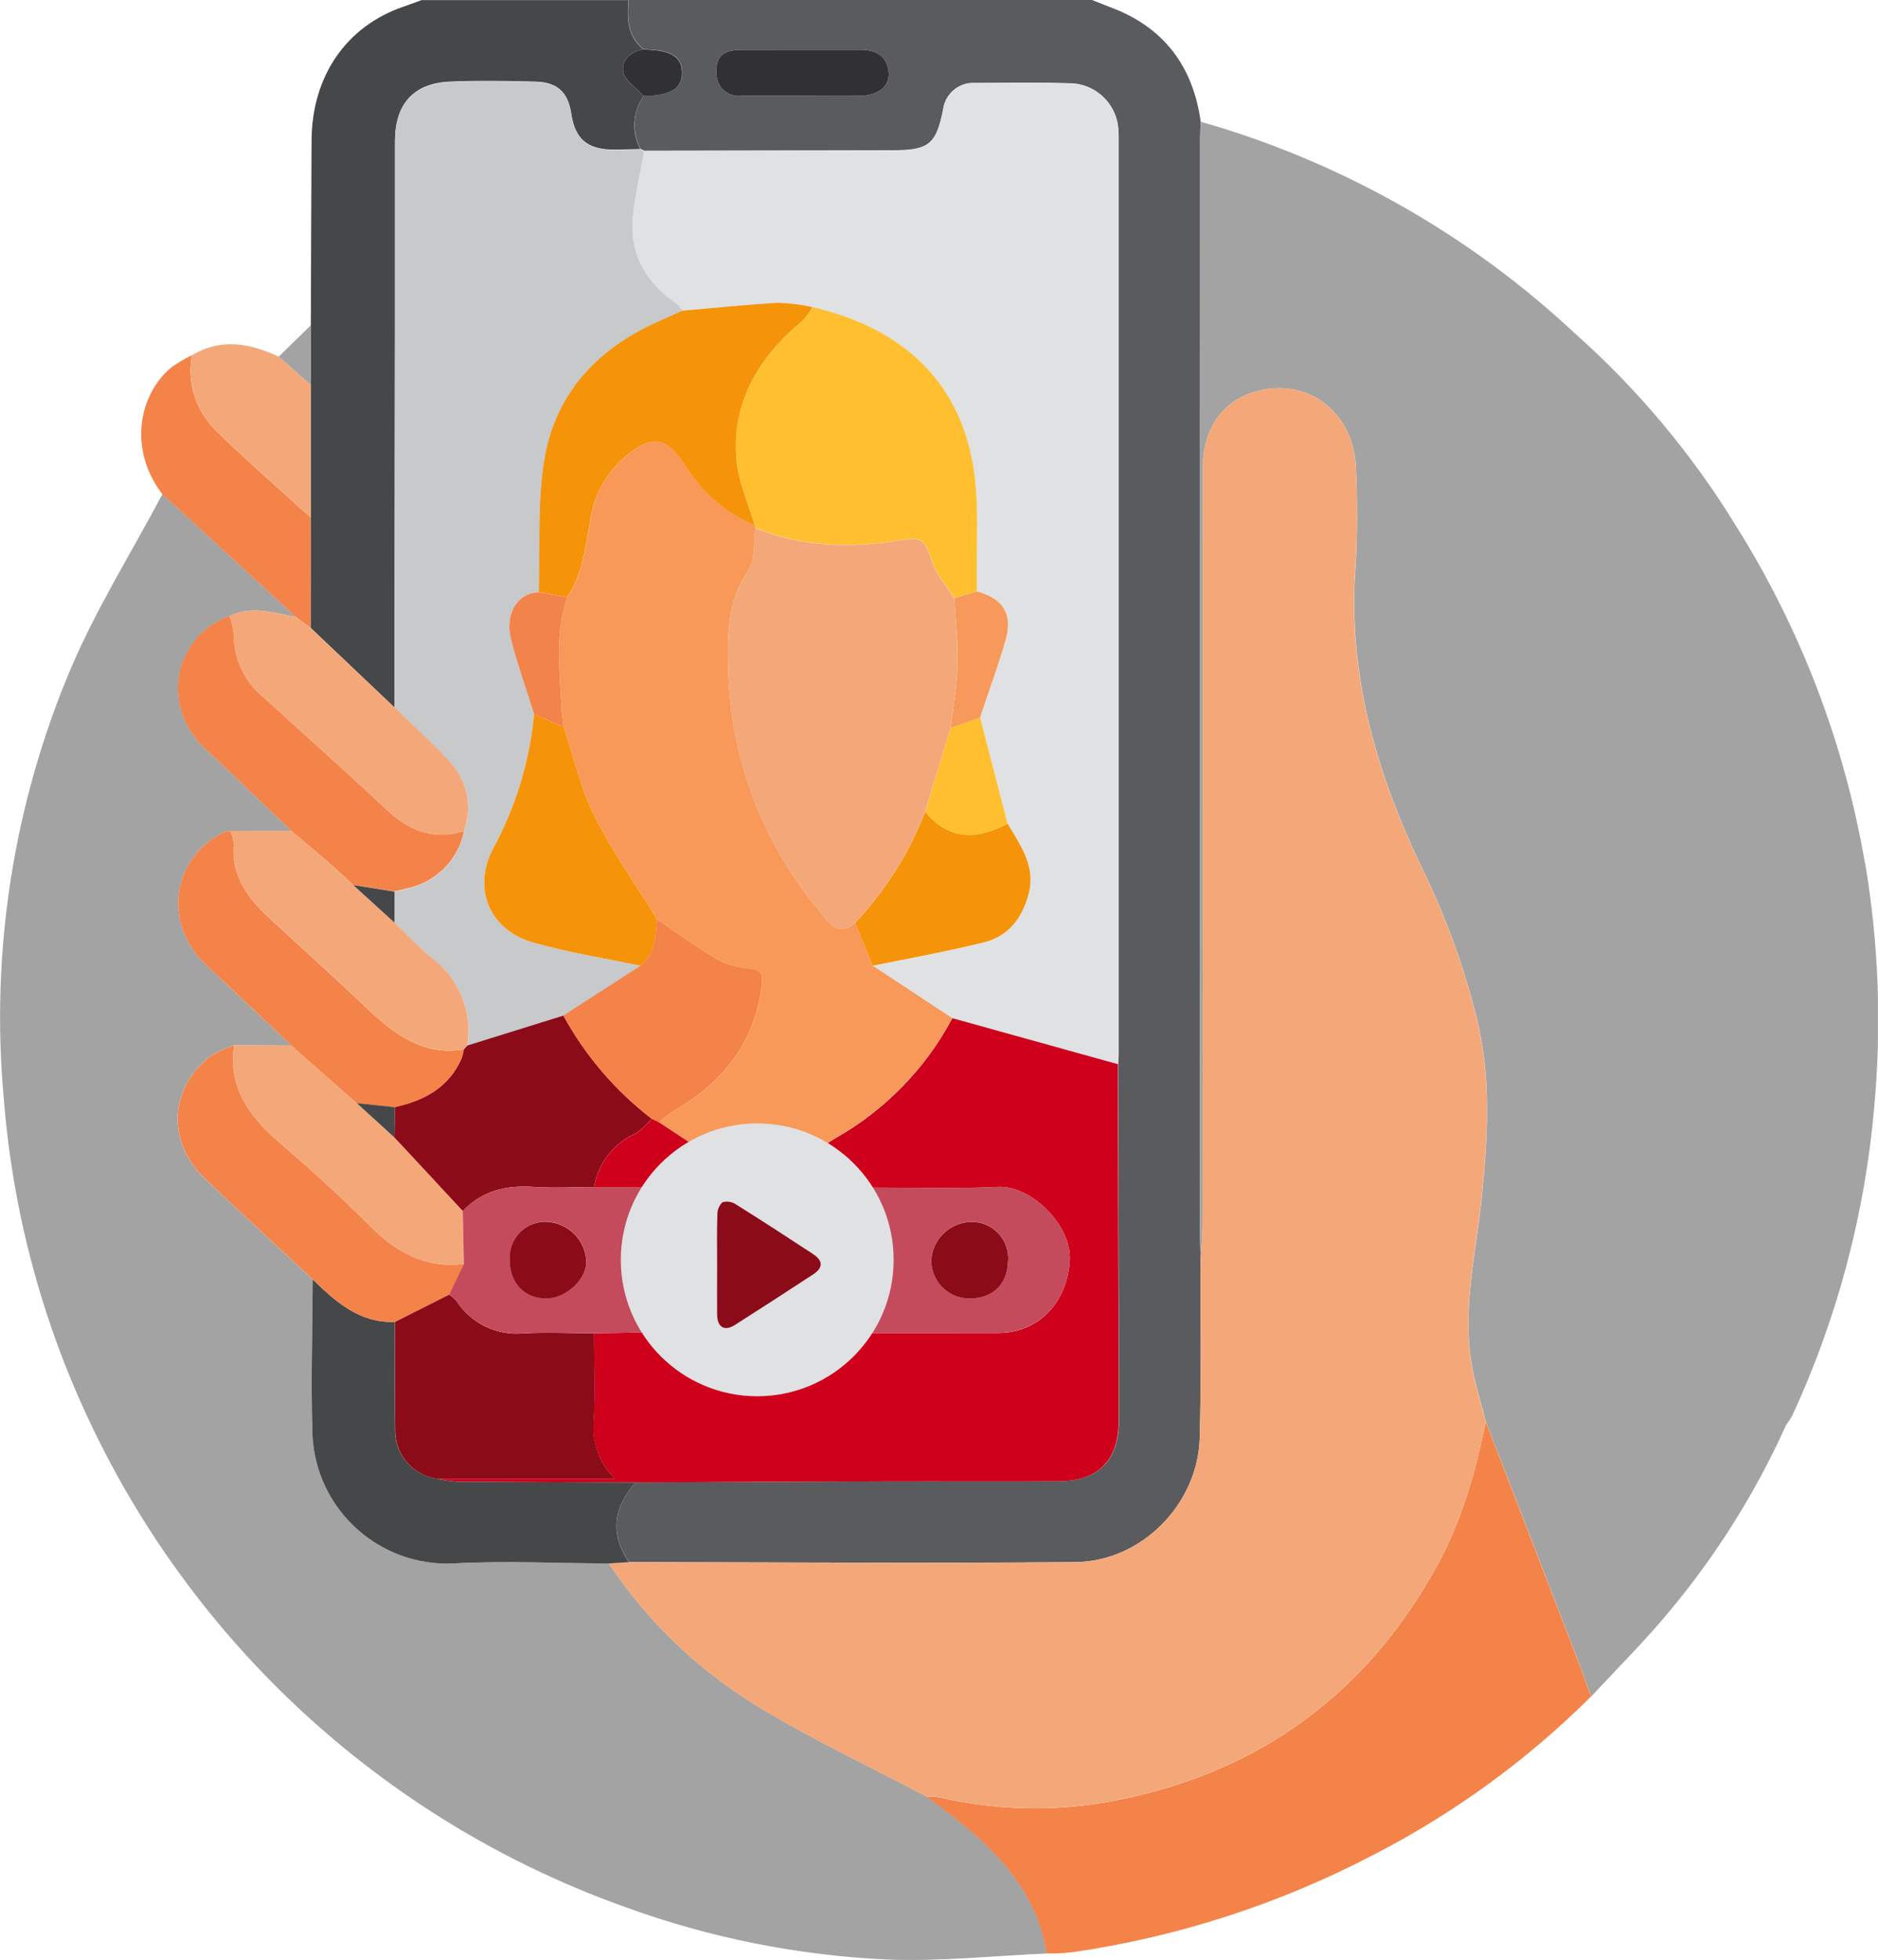 <svg xmlns="http://www.w3.org/2000/svg" xmlns:xlink="http://www.w3.org/1999/xlink" id="Layer_1" data-name="Layer 1" viewBox="0 0 233.75 243.93"><defs><style>      .cls-1 {        fill: none;      }      .cls-2 {        fill: #cf001b;      }      .cls-3 {        fill: #e05097;      }      .cls-4 {        fill: #5a5b5e;      }      .cls-5 {        fill: #f59309;      }      .cls-6 {        fill: #f89959;      }      .cls-7 {        fill: #e2e6f4;      }      .cls-8 {        fill: #8b0c18;      }      .cls-9 {        fill: #e0e1e3;      }      .cls-10 {        fill: #f2834a;      }      .cls-11 {        fill: #d52a87;      }      .cls-12 {        fill: #f48349;      }      .cls-13 {        fill: #f7995a;      }      .cls-14 {        fill: #464749;      }      .cls-15 {        fill: #a3a3a3;      }      .cls-16 {        fill: #c44b5c;      }      .cls-17 {        fill: #c7c9cb;      }      .cls-18 {        fill: #ffbf2f;      }      .cls-19 {        fill: #313133;      }      .cls-20 {        fill: #b0bade;      }      .cls-21 {        fill: #4498d4;      }      .cls-22 {        fill: #f4a87a;      }      .cls-23 {        clip-path: url(#clippath);      }    </style><clipPath id="clippath"><rect class="cls-1" x=".04" y="0" width="233.7" height="243.93"></rect></clipPath></defs><g id="Group_20" data-name="Group 20"><g class="cls-23"><g id="Group_19" data-name="Group 19"><path id="Path_55" data-name="Path 55" class="cls-4" d="M135.93,0c.77.3,1.53.62,2.3.91,6.62,2.47,10.25,7.31,11.22,14.23-.02.63-.07,1.27-.07,1.9-.01,45.32-.02,90.63-.02,135.95,0,1.35.05,2.7.08,4.04-.02,7.31.09,14.62-.11,21.93-.23,8.24-7.25,15.4-15.51,15.46-18.51.15-37.02.02-55.53,0-2.4-3.52-1.9-6.81.8-9.92,10.47-.05,20.94-.1,31.42-.14,7.14-.02,14.29.04,21.43-.02,4.79-.04,7.31-2.64,7.33-7.39,0-2.14,0-4.29,0-6.43-.03-12.69-.07-25.38-.1-38.08.02-.48.07-.95.07-1.43,0-37.8,0-75.6,0-113.41,0-.4.01-.8-.02-1.19-.05-3.35-2.78-6.05-6.13-6.05-3.89-.13-7.78-.06-11.67-.04-2.01-.15-3.78,1.31-4.02,3.31-.86,4.3-1.77,5.06-6.22,5.07l-30.98.06-.48-.23c-1.12-2.11-.96-4.67.42-6.61,3.39-.06,4.81-.94,4.77-2.94-.04-1.93-1.37-2.75-4.56-2.83-.08,0-.16-.01-.24-.02-2.02-1.63-2.06-3.85-1.85-6.15h57.69ZM99.7,11.92c2.45,0,4.9.03,7.36,0,2.28-.04,3.72-1.18,3.54-2.93-.2-2-1.53-2.79-3.46-2.79-4.98.01-9.97-.01-14.95.01-1.77,0-3.12.54-3.01,2.72-.13,1.53,1,2.88,2.52,3.01.21.02.43.01.64-.02,2.45,0,4.9,0,7.36,0"></path><path id="Path_56" data-name="Path 56" class="cls-14" d="M78.24,0c-.21,2.3-.17,4.52,1.85,6.15-1.62.27-2.83,1.36-2.51,2.83.24,1.12,1.65,1.98,2.54,2.96-1.38,1.95-1.54,4.51-.42,6.61-1.11.02-2.22.07-3.33.07-3.27-.01-4.81-1.33-5.27-4.49-.39-2.61-1.68-3.89-4.42-3.97-3.57-.1-7.15-.15-10.72,0-4.5.2-6.79,2.8-6.8,7.39,0,7.86,0,15.72,0,23.58-.02,15.64-.04,31.27-.07,46.91l-10.43-9.9c0-4.58,0-9.17.01-13.75,0-5.5,0-10.99,0-16.49,0-2.48.02-4.96.02-7.44.03-7.68.04-15.35.09-23.03.06-7.97,4.32-14.14,11.38-16.58.78-.27,1.55-.56,2.32-.84h25.75Z"></path><path id="Path_57" data-name="Path 57" class="cls-15" d="M130.3,243.13c-6.64.28-13.3,1.02-19.91.75-11.1-.51-22.06-2.7-32.5-6.5-33.51-11.92-59.79-38.41-71.45-72.01-3.21-9.29-5.22-18.96-5.98-28.76-1.64-18.16,1.21-36.45,8.29-53.25,3.2-7.55,7.61-14.59,11.47-21.86,5.54,5.1,11.08,10.19,16.62,15.29-2.75-.47-5.49-1.49-8.26-.12-7.04,2.65-8.62,11.3-3.04,16.52,3.62,3.39,7.19,6.84,10.78,10.26l-7.66-.03c-.24.01-.47.06-.69.13-6.61,3.15-7.77,11.39-2.33,16.54,3.55,3.36,7.1,6.71,10.67,10.05l-7.18-.04c-1.03.34-2.02.8-2.95,1.36-5.08,3.92-5.47,10.59-.81,15.09,4.45,4.3,9.03,8.46,13.55,12.68-.03,6.26-.23,12.52-.04,18.77.09,9.26,7.68,16.7,16.95,16.6.23,0,.47,0,.7-.02,6.4-.33,12.83-.02,19.25,0,4.74,7.14,10.98,13.15,18.29,17.64,6.83,4.2,14.15,7.61,21.25,11.37.88.66,1.77,1.3,2.64,1.97,5.97,4.55,11.05,9.72,12.36,17.55"></path><path class="cls-15" d="M232.11,107.34c-2.56-14.87-8.01-29.1-16.03-41.88-5.47-8.94-12.24-17.02-20.07-23.98,0,0,0,0,0,0-13.21-12.35-29.17-21.37-46.56-26.33-.02.63-.07,1.27-.07,1.9-.01,45.32-.02,90.63-.02,135.95,0,1.35.05,2.7.08,4.04h0c.09-1.57.25-3.14.25-4.71,0-31.37.02-62.75.03-94.12,0-4.99,2.56-8.48,6.91-9.57,6.38-1.6,11.98,2.87,12.14,9.75.19,3.97.18,7.94-.03,11.91-1.09,13.83,2.73,26.43,8.72,38.71,2.62,5.49,4.69,11.23,6.2,17.12,2,7.58,1.54,15.37.74,23.16-.71,6.83-2.41,13.63-1.22,20.56.41,2.4,1.17,4.74,1.77,7.11,3.69,9.55,7.38,19.09,11.06,28.65.71,1.84,1.36,3.69,2.05,5.54,3.28-3.55,6.73-6.96,9.79-10.68,5.85-7.01,10.71-14.79,14.46-23.11,0,0,0,0,0,0h0c.28-.37.54-.76.77-1.17,5.58-12.08,9.03-25.04,10.19-38.3.95-10.18.57-20.45-1.13-30.53ZM210.32,172.34c3.34,2.8,7.6,4.52,11.66,4.96-4.06-.44-8.32-2.16-11.66-4.96Z"></path><path id="Path_60" data-name="Path 60" class="cls-12" d="M184.93,176.95c3.69,9.55,7.37,19.1,11.06,28.65.71,1.84,1.36,3.69,2.05,5.54-7.92,7.89-17.01,14.51-26.95,19.64-11.78,6.18-24.53,10.31-37.71,12.21-1.02.1-2.05.15-3.08.14-1.31-7.83-6.39-13.01-12.36-17.55-.87-.67-1.76-1.31-2.64-1.97.55-.02,1.11.01,1.66.09,7.27,1.7,14.82,1.82,22.13.34,17.89-3.55,31.19-13.4,39.91-29.41,3.01-5.54,4.67-11.54,5.93-17.67"></path><path id="Path_61" data-name="Path 61" class="cls-12" d="M36.83,76.79l-16.63-15.29c-4.36-5.75-2.8-12.47,1.09-15.75.82-.58,1.68-1.1,2.59-1.53-.6,3.33.44,6.74,2.8,9.17,3.84,3.82,7.98,7.36,11.99,11.01,0,4.58,0,9.17-.01,13.75l-1.83-1.36"></path><path id="Path_62" data-name="Path 62" class="cls-22" d="M38.68,64.4c-4.01-3.65-8.15-7.18-11.99-11.01-2.36-2.42-3.4-5.84-2.8-9.17,3.64-2.2,7.23-1.49,10.8.17l3.99,3.52v16.49"></path><path id="Path_63" data-name="Path 63" class="cls-15" d="M38.68,47.91l-3.99-3.52,4.01-3.92c0,2.48-.02,4.96-.02,7.44"></path><path id="Path_64" data-name="Path 64" class="cls-22" d="M184.93,176.95c-1.26,6.13-2.92,12.14-5.93,17.67-8.71,16.01-22.01,25.86-39.91,29.41-7.32,1.48-14.87,1.37-22.13-.34-.55-.08-1.1-.11-1.66-.09-7.1-3.76-14.41-7.17-21.25-11.37-7.3-4.48-13.54-10.5-18.28-17.64l2.51-.16c18.51.02,37.02.15,55.53,0,8.26-.07,15.28-7.22,15.51-15.46.2-7.3.09-14.62.11-21.93.09-1.57.25-3.14.25-4.71.02-31.37.03-62.75.03-94.12,0-4.99,2.56-8.48,6.91-9.57,6.38-1.6,11.99,2.87,12.14,9.75.19,3.97.18,7.94-.04,11.91-1.1,13.83,2.73,26.43,8.72,38.71,2.62,5.49,4.69,11.23,6.2,17.12,2,7.58,1.54,15.37.74,23.16-.71,6.83-2.41,13.63-1.22,20.57.41,2.4,1.17,4.74,1.77,7.11"></path><path id="Path_65" data-name="Path 65" class="cls-9" d="M80.18,18.79l30.97-.05c4.45,0,5.35-.77,6.22-5.07.24-2,2.01-3.46,4.02-3.31,3.89-.02,7.79-.09,11.67.04,3.35,0,6.09,2.7,6.13,6.05.03.4.02.79.02,1.19v113.41c0,.48-.05.95-.07,1.43l-20.62-5.74-9.89-6.52c4.63-.96,9.29-1.78,13.88-2.93,3-.75,4.71-2.99,5.51-5.98.93-3.49-1.02-6.07-2.61-8.78l-3.43-13.21c1.09-3.26,2.3-6.49,3.22-9.8.88-3.15-.41-5.05-3.62-5.9-.19-5.69.47-11.57-.75-17.03-2.29-10.27-9.64-15.98-19.71-18.34-1.38-.31-2.79-.48-4.21-.53-4,.22-7.98.64-11.97.98-.22-.32-.47-.62-.76-.88-3.75-2.57-5.83-6.06-5.43-10.65.25-2.81.93-5.57,1.42-8.36"></path><path id="Path_66" data-name="Path 66" class="cls-17" d="M80.18,18.79c-.49,2.78-1.18,5.55-1.42,8.36-.4,4.6,1.68,8.08,5.43,10.65.29.26.55.55.76.88-.92.42-1.84.84-2.76,1.24-7.6,3.31-12.92,8.84-14.36,17.02-.96,5.46-.55,11.16-.76,16.76-2.87.16-4.2,2.89-3.48,5.78.79,3.17,1.91,6.27,2.89,9.4-.56,5.83-2.27,11.48-5.04,16.64-2.71,4.99-.59,10.23,4.93,11.8,4.38,1.24,8.92,1.95,13.38,2.9l-9.62,6.21-11.94,3.72c.65-4.18-1.06-8.37-4.45-10.91-1.65-1.34-3.1-2.93-4.64-4.4,0-1.28,0-2.57,0-3.85.53-.13,1.06-.27,1.6-.39,3.57-.75,6.35-3.55,7.07-7.12,1.13-3.13.32-6.63-2.08-8.94-2.08-2.27-4.39-4.32-6.6-6.46.02-15.64.05-31.27.07-46.91,0-7.86,0-15.72,0-23.58,0-4.59,2.3-7.19,6.8-7.39,3.57-.16,7.15-.11,10.72,0,2.73.08,4.03,1.35,4.42,3.97.47,3.16,2,4.48,5.27,4.49,1.11,0,2.22-.04,3.33-.07l.48.24"></path><path id="Path_67" data-name="Path 67" class="cls-2" d="M118.52,126.72l20.62,5.73c.03,12.69.07,25.38.1,38.08,0,2.14,0,4.28,0,6.43-.02,4.75-2.54,7.35-7.33,7.39-7.14.05-14.29,0-21.43.02-10.47.03-20.94.08-31.42.14-7.41-.03-14.82-.04-22.23-.1-.84-.07-1.67-.19-2.49-.38h22.2c-1.98-1.92-2.96-4.65-2.64-7.39.17-3.56.03-7.14.03-10.71l7.31-.11c.94.95,1.85,1.95,2.84,2.86,4.82,4.36,11.88,5.16,17.55,2.01l5.72-4.78c5.64,0,11.28,0,16.92-.01,5.04-.01,8.52-3.82,8.88-8.9.32-4.53-4.82-9.48-8.93-9.28-5.63.27-11.27.08-16.91.08l-5.45-4.79c.73-.46,1.44-.95,2.18-1.38,6.14-3.49,11.17-8.65,14.49-14.89"></path><path id="Path_68" data-name="Path 68" class="cls-14" d="M54.36,184.03c.82.19,1.65.32,2.49.38,7.41.06,14.82.07,22.23.1-2.7,3.11-3.2,6.4-.8,9.92l-2.51.16c-6.42-.03-12.85-.35-19.25-.01-9.25.48-17.14-6.63-17.62-15.88-.01-.23-.02-.47-.02-.7-.19-6.25.02-12.51.04-18.77,2.88,2.8,5.82,5.46,10.23,5.29,0,4.5-.03,8.99.02,13.49-.02,3.02,2.19,5.59,5.18,6.02"></path><path id="Path_69" data-name="Path 69" class="cls-19" d="M99.7,11.92c-2.45,0-4.9,0-7.36,0-1.52.22-2.92-.84-3.14-2.35-.03-.21-.04-.43-.02-.64-.11-2.18,1.24-2.71,3.01-2.72,4.98-.02,9.97,0,14.95-.01,1.92,0,3.26.78,3.46,2.79.17,1.75-1.26,2.89-3.54,2.93-2.45.04-4.9,0-7.36,0"></path><path id="Path_70" data-name="Path 70" class="cls-19" d="M80.12,11.94c-.89-.98-2.29-1.84-2.54-2.96-.32-1.47.9-2.56,2.51-2.83.08,0,.16.02.24.02,3.19.08,4.52.91,4.56,2.83.04,2-1.38,2.88-4.77,2.94"></path><path id="Path_71" data-name="Path 71" class="cls-22" d="M49.09,88.04c2.21,2.15,4.52,4.2,6.6,6.46,2.39,2.31,3.21,5.81,2.07,8.94-3.8,1.17-6.86-.03-9.68-2.69-5.04-4.76-10.25-9.33-15.35-14.02-2.31-1.87-3.64-4.68-3.64-7.65-.08-.82-.26-1.64-.53-2.42,2.77-1.36,5.51-.34,8.26.13l1.83,1.36,10.43,9.9"></path><path id="Path_72" data-name="Path 72" class="cls-12" d="M49.16,164.52c-4.41.17-7.36-2.49-10.23-5.29-4.52-4.22-9.11-8.38-13.55-12.68-4.66-4.51-4.28-11.17.81-15.09.93-.56,1.92-1.02,2.95-1.36-.75,5.15,1.78,8.74,5.45,11.93,3.89,3.37,7.73,6.8,11.35,10.45,3.32,3.35,6.98,5.42,11.82,4.83l-1.86,3.82-6.74,3.4"></path><path id="Path_73" data-name="Path 73" class="cls-12" d="M36.3,130.14c-3.56-3.35-7.11-6.7-10.67-10.05-5.44-5.15-4.28-13.39,2.33-16.54.22-.07.46-.12.69-.13.24.47.39.98.45,1.51-.35,3.95,1.64,6.77,4.36,9.27,4.13,3.79,8.27,7.56,12.34,11.41,3.37,3.18,6.92,5.81,11.93,5-.06.38-.14.75-.27,1.12-1.59,3.64-4.66,5.26-8.32,6.08l-4.74-.5-7.67-6.74-.46-.45.02.03Z"></path><path id="Path_74" data-name="Path 74" class="cls-12" d="M28.57,76.66c.27.78.45,1.59.53,2.42,0,2.97,1.33,5.78,3.63,7.65,5.1,4.69,10.31,9.27,15.35,14.02,2.82,2.66,5.88,3.87,9.68,2.69-.72,3.57-3.5,6.38-7.07,7.12-.54.12-1.07.26-1.6.39l-5.14-.82c-.97-.89-1.93-1.8-2.93-2.66-1.56-1.36-3.14-2.69-4.72-4.03-3.59-3.42-7.16-6.87-10.78-10.26-5.58-5.22-4.01-13.88,3.04-16.52"></path><path id="Path_75" data-name="Path 75" class="cls-22" d="M36.31,103.44c1.57,1.34,3.16,2.67,4.72,4.03.99.87,1.95,1.78,2.93,2.67l5.13,4.67c1.54,1.47,2.99,3.06,4.64,4.4,3.39,2.53,5.1,6.73,4.45,10.91l-.45.48c-5.02.81-8.57-1.82-11.93-5-4.07-3.85-8.21-7.62-12.34-11.41-2.73-2.5-4.71-5.31-4.36-9.27-.06-.53-.21-1.04-.45-1.51l7.66.03"></path><path id="Path_76" data-name="Path 76" class="cls-22" d="M36.74,130.56l7.67,6.74,4.68,4.27c.59.63,1.18,1.27,1.78,1.9l6.74,7.26c.05,2.19.09,4.38.14,6.58-4.84.6-8.5-1.48-11.82-4.83-3.62-3.65-7.47-7.08-11.35-10.45-3.68-3.19-6.21-6.78-5.45-11.93l7.18.04-.02-.03.46.45"></path><path id="Path_77" data-name="Path 77" class="cls-6" d="M118.52,126.72c-3.32,6.24-8.35,11.4-14.49,14.89-.74.43-1.45.92-2.18,1.38-4.1-1.88-8.29-2.53-12.63-.87l-2.24.83-4.94-3.26c.5-.48,1.05-.91,1.62-1.3,6.19-3.51,10.29-8.46,11.17-15.74.16-1.35,0-2.01-1.6-2.12-1.41-.09-2.79-.5-4.02-1.19-2.56-1.5-4.97-3.28-7.43-4.94-2.63-4.27-5.56-8.4-7.79-12.87-1.73-3.47-2.6-7.37-3.85-11.09-.09-.78-.22-1.55-.25-2.33-.2-4.61-.86-9.25.7-13.77,2.01-2.97,2.32-6.42,2.93-9.82.46-3,1.99-5.73,4.31-7.7,3.32-2.77,5.13-2.51,7.48,1.05,2.01,3.34,5.04,5.96,8.64,7.48.03.12.05.25.07.37-.26,1.79.02,3.95-.9,5.29-2.62,3.84-2.58,8.02-2.48,12.3.26,11.07,4.29,21.71,11.42,30.17.9,1.11,2.19,3.31,4.38,1.37l2.2,5.35,9.89,6.52"></path><path id="Path_78" data-name="Path 78" class="cls-18" d="M94.01,65.73c-.02-.12-.05-.25-.07-.37-.78-2.7-2.02-5.36-2.26-8.11-.64-7.29,2.81-12.85,8.26-17.37.47-.5.86-1.06,1.19-1.66,10.08,2.36,17.43,8.07,19.72,18.34,1.22,5.46.56,11.34.75,17.03l-2.8.82c-.92-1.43-2.14-2.75-2.68-4.32-1.06-3.05-1.14-3.33-4.38-2.82-6.04.95-11.96.75-17.71-1.56"></path><path id="Path_79" data-name="Path 79" class="cls-5" d="M101.12,38.22c-.32.6-.72,1.16-1.19,1.66-5.45,4.52-8.89,10.08-8.26,17.37.24,2.75,1.48,5.41,2.26,8.11-3.6-1.52-6.62-4.13-8.64-7.48-2.35-3.56-4.16-3.82-7.48-1.05-2.31,1.97-3.84,4.7-4.31,7.7-.61,3.4-.92,6.86-2.93,9.82l-3.52-.66c.21-5.59-.2-11.3.76-16.76,1.44-8.19,6.77-13.71,14.36-17.02.93-.4,1.84-.83,2.76-1.24,3.99-.34,7.98-.76,11.97-.98,1.42.05,2.82.22,4.21.53"></path><path id="Path_80" data-name="Path 80" class="cls-5" d="M108.64,120.21c-.73-1.78-1.47-3.57-2.2-5.35,3.76-4,6.72-8.69,8.71-13.82,2.98,3.58,6.48,3.5,10.26,1.47,1.59,2.71,3.54,5.29,2.61,8.78-.8,2.99-2.51,5.23-5.51,5.98-4.58,1.15-9.25,1.97-13.87,2.93"></path><path id="Path_81" data-name="Path 81" class="cls-18" d="M125.41,102.51c-3.78,2.03-7.29,2.11-10.26-1.47l3.17-10.45,3.66-1.3,3.43,13.22Z"></path><path id="Path_82" data-name="Path 82" class="cls-13" d="M121.98,89.3l-3.66,1.3c.31-2.65.8-5.29.87-7.94.08-2.74-.26-5.49-.41-8.23l2.8-.82c3.21.86,4.49,2.76,3.62,5.9-.92,3.31-2.14,6.53-3.22,9.8"></path><path id="Path_83" data-name="Path 83" class="cls-8" d="M57.61,150.73c-2.25-2.42-4.5-4.84-6.74-7.26-.59-.63-1.18-1.27-1.78-1.9.02-1.26.04-2.52.06-3.77,3.66-.81,6.73-2.44,8.32-6.08.12-.36.21-.74.27-1.12l.45-.48,11.94-3.72c2.73,4.99,6.46,9.35,10.97,12.82-.55.7-1.2,1.32-1.94,1.84-2.77,1.19-4.74,3.71-5.22,6.68-2.51,0-5.04.15-7.54-.02-3.39-.23-6.38.46-8.79,3"></path><path id="Path_84" data-name="Path 84" class="cls-5" d="M70.14,90.45c1.25,3.71,2.11,7.62,3.85,11.09,2.23,4.47,5.16,8.59,7.79,12.87-.16,2.11-.18,4.27-2.03,5.8-4.47-.95-9-1.65-13.38-2.9-5.51-1.56-7.63-6.81-4.93-11.8,2.77-5.15,4.49-10.81,5.04-16.63l3.66,1.58"></path><path id="Path_85" data-name="Path 85" class="cls-12" d="M79.74,120.2c1.85-1.52,1.87-3.68,2.03-5.8,2.47,1.66,4.87,3.44,7.43,4.94,1.23.69,2.61,1.1,4.02,1.19,1.6.11,1.77.76,1.6,2.12-.88,7.28-4.99,12.23-11.17,15.74-.57.39-1.12.82-1.62,1.3l-.95-.47c-4.5-3.47-8.24-7.84-10.97-12.82l9.62-6.21"></path><path id="Path_86" data-name="Path 86" class="cls-10" d="M70.14,90.46l-3.66-1.58c-.98-3.13-2.1-6.22-2.89-9.4-.72-2.89.61-5.62,3.48-5.78l3.52.66c-1.56,4.52-.9,9.16-.7,13.77.03.78.17,1.55.25,2.33"></path><path id="Path_87" data-name="Path 87" class="cls-14" d="M49.09,114.82l-5.13-4.67,5.14.82c0,1.29,0,2.57,0,3.86"></path><path id="Path_88" data-name="Path 88" class="cls-8" d="M49.16,164.53l6.74-3.4c.33.21.63.46.89.75,1.82,2.84,5.08,4.41,8.43,4.06,2.9-.15,5.81-.01,8.72,0,0,3.57.14,7.15-.02,10.71-.32,2.74.65,5.48,2.64,7.39h-22.19c-2.99-.43-5.2-3-5.18-6.02-.05-4.5-.02-8.99-.02-13.49"></path><path id="Path_89" data-name="Path 89" class="cls-7" d="M89.22,142.13c4.35-1.66,8.53-1.02,12.63.87l5.45,4.79c3.7,6.03,3.67,12.07.05,18.11l-5.72,4.78c-4.64-1.55-6.16-3.79-6.24-9.19,1.36-.81,2.77-1.54,4.05-2.46.79-.56,2-1.54,1.89-2.1-.17-.85-1.33-1.5-2.07-2.23l-4.08-2.29-4.47-1.71c-1.63-2.66-2.67-5.43-1.5-8.59"></path><path id="Path_90" data-name="Path 90" class="cls-16" d="M107.36,165.9c3.61-6.05,3.65-12.09-.05-18.11,5.64,0,11.29.19,16.91-.08,4.12-.2,9.25,4.76,8.93,9.28-.35,5.08-3.84,8.89-8.88,8.9-5.64.01-11.28.02-16.92.01M125.46,157.03c.25-2.47-1.54-4.68-4.02-4.94-.18-.02-.37-.03-.56-.02-2.65.06-4.81,2.14-4.97,4.78,0,2.57,2.05,4.68,4.62,4.75,2.96.06,4.86-1.71,4.92-4.58"></path><path id="Path_91" data-name="Path 91" class="cls-20" d="M89.22,142.13c-1.16,3.15-.13,5.92,1.5,8.59-.23,2.39-.62,4.78-.66,7.18-.1,5.88-.03,5.88,5.34,3.6.08,5.4,1.6,7.64,6.24,9.19-5.68,3.16-12.74,2.35-17.56-2.01-.99-.91-1.89-1.9-2.84-2.86-3.43-6.07-3.56-12.1.24-18.07l5.5-4.79,2.24-.83"></path><path id="Path_92" data-name="Path 92" class="cls-16" d="M81.48,147.75c-3.8,5.97-3.67,12-.24,18.07l-7.31.11c-2.91-.01-5.82-.15-8.72,0-3.35.35-6.61-1.23-8.43-4.06-.26-.29-.56-.54-.89-.75l1.85-3.82c-.05-2.19-.09-4.38-.14-6.58,2.41-2.53,5.4-3.22,8.79-3,2.5.17,5.03.02,7.54.02h7.54M63.45,156.71c-.04,2.92,1.81,4.89,4.58,4.88,2.4,0,4.93-2.31,4.96-4.52-.08-2.72-2.25-4.91-4.96-5.02-2.45-.08-4.49,1.84-4.57,4.28,0,.12,0,.25,0,.37"></path><path id="Path_93" data-name="Path 93" class="cls-14" d="M49.15,137.8c-.02,1.26-.04,2.52-.06,3.77l-4.68-4.27,4.74.5"></path><path id="Path_94" data-name="Path 94" class="cls-21" d="M36.74,130.56l-.46-.45.46.45"></path><path id="Path_95" data-name="Path 95" class="cls-22" d="M118.78,74.42c.15,2.74.48,5.49.41,8.23-.07,2.65-.56,5.29-.87,7.94-1.06,3.48-2.12,6.97-3.18,10.45-1.99,5.12-4.95,9.81-8.71,13.82-2.19,1.94-3.48-.26-4.38-1.37-7.14-8.46-11.17-19.11-11.42-30.17-.1-4.28-.14-8.46,2.48-12.3.92-1.34.63-3.5.9-5.29,5.75,2.31,11.67,2.51,17.71,1.56,3.24-.51,3.32-.24,4.38,2.82.54,1.56,1.77,2.88,2.68,4.32"></path><path id="Path_96" data-name="Path 96" class="cls-2" d="M81.48,147.75h-7.54c.48-2.97,2.45-5.5,5.22-6.68.73-.51,1.38-1.13,1.94-1.84l.95.47,4.94,3.26-5.5,4.79"></path><path id="Path_97" data-name="Path 97" class="cls-11" d="M95.39,161.49c-5.37,2.27-5.43,2.27-5.34-3.6.04-2.4.43-4.79.66-7.18l4.47,1.71c-.32,1.69-.63,3.38-.95,5.07l.99.47,4.04-3.24c.74.73,1.9,1.38,2.07,2.23.11.56-1.1,1.54-1.89,2.1-1.28.92-2.69,1.65-4.05,2.46"></path><path id="Path_98" data-name="Path 98" class="cls-3" d="M99.27,154.71l-4.04,3.24-.99-.47c.32-1.69.63-3.38.95-5.07l4.08,2.29"></path><path id="Path_99" data-name="Path 99" class="cls-8" d="M125.45,157.03c-.06,2.87-1.96,4.63-4.92,4.58-2.57-.07-4.62-2.18-4.62-4.75.16-2.64,2.32-4.72,4.97-4.78,2.48-.05,4.54,1.92,4.6,4.4,0,.19,0,.37-.02.56"></path><path id="Path_100" data-name="Path 100" class="cls-8" d="M63.45,156.72c-.13-2.44,1.75-4.53,4.2-4.65.12,0,.25,0,.37,0,2.72.11,4.88,2.3,4.96,5.02-.03,2.2-2.56,4.51-4.96,4.52-2.77.01-4.61-1.96-4.58-4.88"></path><path id="Path_101" data-name="Path 101" class="cls-9" d="M77.27,156.8c0,9.38,7.6,16.98,16.98,16.98s16.98-7.6,16.98-16.98c0-9.38-7.6-16.98-16.98-16.98s-16.98,7.6-16.98,16.98h0"></path><path id="Path_102" data-name="Path 102" class="cls-8" d="M89.26,157.22c0-2.01-.04-4.02.03-6.02-.02-.58.21-1.15.62-1.56.56-.17,1.17-.08,1.66.24,3.23,2.02,6.43,4.1,9.61,6.19,1.29.85,1.3,1.71,0,2.56-3.22,2.11-6.45,4.2-9.7,6.27-1.31.83-2.2.3-2.22-1.28-.02-2.13,0-4.26,0-6.39"></path></g></g></g></svg>
